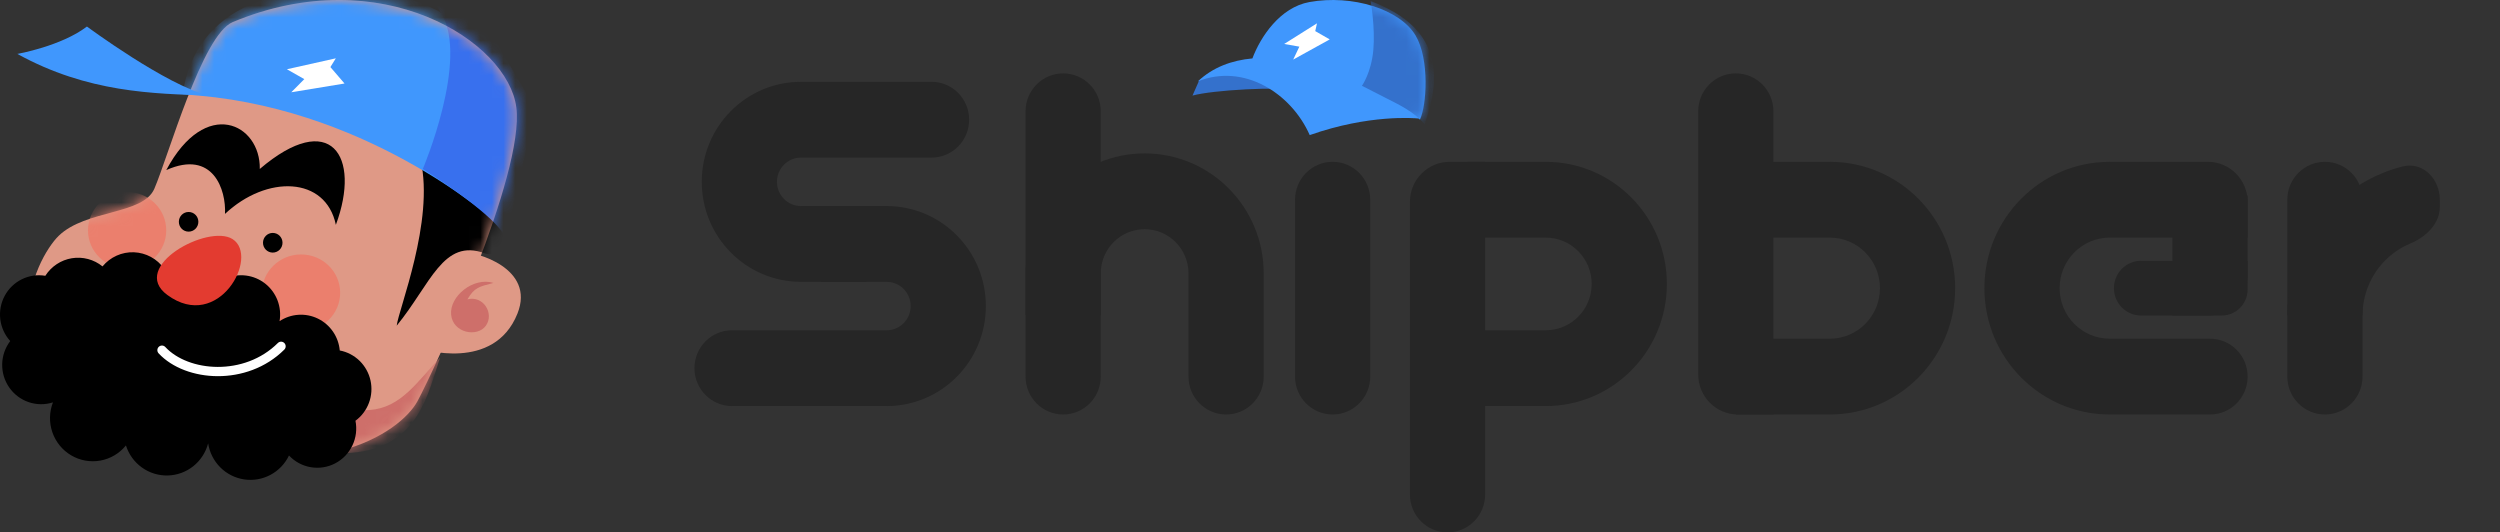 <svg width="216" height="46" viewBox="0 0 216 46" fill="none" xmlns="http://www.w3.org/2000/svg">
<rect x="0" y="0" width="216" height="46" fill="#333333" stroke="none"/>
<path d="M103.031 8.259L103.61 6.946L105.057 6.071H106.939C109.042 6.586 114.429 8.119 112.438 7.792C110.446 7.465 104.777 7.773 103.031 8.259Z" fill="#3471CC"/>
<path d="M108.208 5.048C108.91 3.168 110.606 0.635 113.13 0.178C116.835 -0.493 120.945 0.791 122.305 3.066C123.528 5.111 123.26 9.163 122.681 10.33C122.645 10.3 122.607 10.27 122.567 10.24C122.203 10.203 118.285 9.867 113.159 11.672C111.567 8.055 107.457 5.43 103.492 7.034C104.797 5.805 106.435 5.208 108.208 5.048Z" fill="#4097FD"/>
<mask id="mask0_1108_1294" style="mask-type:alpha" maskUnits="userSpaceOnUse" x="103" y="0" width="21" height="12">
<path d="M108.208 5.048C108.91 3.168 110.606 0.635 113.13 0.178C116.835 -0.493 120.945 0.791 122.305 3.066C123.528 5.111 123.26 9.163 122.681 10.33C122.645 10.3 122.607 10.27 122.567 10.24C122.203 10.203 118.285 9.867 113.159 11.672C111.567 8.055 107.457 5.43 103.492 7.034C104.797 5.805 106.435 5.208 108.208 5.048Z" fill="#4097FD"/>
</mask>
<g mask="url(#mask0_1108_1294)">
<path d="M123.084 10.738C125.544 4.029 121.984 1.461 118.424 0.09C118.424 0.09 118.83 2.366 118.656 4.32C118.482 6.275 117.672 7.413 117.672 7.413C117.672 7.413 119.061 8.113 119.9 8.55C120.74 8.988 122.129 9.601 123.084 10.738Z" fill="#3471CC"/>
</g>
<path fill-rule="evenodd" clip-rule="evenodd" d="M113.787 2.015L110.952 3.799L112.263 4.03L111.733 5.148L114.889 3.405L113.638 2.688L113.787 2.015Z" fill="white"/>
<path fill-rule="evenodd" clip-rule="evenodd" d="M69.205 13.617C68.059 13.617 67.129 14.554 67.129 15.709C67.129 16.865 68.059 17.802 69.205 17.802H74.891V24.351H69.205C64.47 24.351 60.632 20.482 60.632 15.709C60.632 10.937 64.47 7.068 69.205 7.068H80.486C82.28 7.068 83.734 8.534 83.734 10.343C83.734 12.151 82.28 13.617 80.486 13.617H69.205Z" fill="#262626"/>
<path fill-rule="evenodd" clip-rule="evenodd" d="M102.686 23.623C102.686 21.513 100.989 19.803 98.896 19.803C96.802 19.803 95.105 21.513 95.105 23.623V27.222H88.608V23.623C88.608 17.896 93.214 13.254 98.896 13.254C104.578 13.254 109.184 17.896 109.184 23.623V32.537C109.184 34.346 107.729 35.812 105.935 35.812C104.141 35.812 102.686 34.346 102.686 32.537V23.623Z" fill="#262626"/>
<path fill-rule="evenodd" clip-rule="evenodd" d="M133.55 28.535C135.743 28.535 137.521 26.743 137.521 24.533C137.521 22.323 135.743 20.531 133.55 20.531L126.782 20.531V13.981L133.55 13.981C139.332 13.981 144.018 18.705 144.018 24.533C144.018 30.36 139.332 35.084 133.55 35.084L125.067 35.084V28.535H133.55Z" fill="#262626"/>
<path fill-rule="evenodd" clip-rule="evenodd" d="M158.097 29.263C160.489 29.263 162.428 27.308 162.428 24.896C162.428 22.485 160.489 20.53 158.097 20.53L151.689 20.53L151.689 13.981L158.097 13.981C164.078 13.981 168.926 18.868 168.926 24.896C168.926 30.925 164.078 35.812 158.097 35.812L149.975 35.812V29.263H158.097Z" fill="#262626"/>
<path fill-rule="evenodd" clip-rule="evenodd" d="M182.282 20.53C179.89 20.53 177.951 22.485 177.951 24.897C177.951 27.308 179.89 29.263 182.282 29.263H190.946C192.74 29.263 194.195 30.729 194.195 32.537C194.195 34.346 192.74 35.812 190.946 35.812H182.282C176.302 35.812 171.453 30.925 171.453 24.897C171.453 18.868 176.302 13.981 182.282 13.981H190.764C192.659 13.981 194.195 15.53 194.195 17.44V20.53H182.282Z" fill="#262626"/>
<path fill-rule="evenodd" clip-rule="evenodd" d="M60 31.81C60 30.001 61.455 28.535 63.249 28.535L76.605 28.535C77.751 28.535 78.681 27.599 78.681 26.443C78.681 25.288 77.751 24.351 76.605 24.351H70.92V17.802H76.605C81.34 17.802 85.178 21.671 85.178 26.443C85.178 31.216 81.34 35.084 76.605 35.084L63.249 35.084C61.455 35.084 60 33.618 60 31.81Z" fill="#262626"/>
<path d="M88.608 9.615C88.608 7.806 90.062 6.34 91.857 6.34C93.651 6.34 95.105 7.806 95.105 9.615V32.537C95.105 34.346 93.651 35.812 91.857 35.812C90.062 35.812 88.608 34.346 88.608 32.537V9.615Z" fill="#262626"/>
<path d="M121.818 17.44C121.818 15.53 123.354 13.981 125.249 13.981H128.316V42.725C128.316 44.534 126.861 46 125.067 46C123.273 46 121.818 44.534 121.818 42.725V17.44Z" fill="#262626"/>
<path d="M146.726 9.615C146.726 7.806 148.18 6.34 149.975 6.34C151.769 6.34 153.223 7.806 153.223 9.615V35.812H150.157C148.262 35.812 146.726 34.264 146.726 32.353V9.615Z" fill="#262626"/>
<path d="M197.624 17.256C197.624 15.447 199.079 13.981 200.873 13.981C202.667 13.981 204.122 15.447 204.122 17.256V32.537C204.122 34.346 202.667 35.812 200.873 35.812C199.079 35.812 197.624 34.346 197.624 32.537V17.256Z" fill="#262626"/>
<path d="M111.891 17.256C111.891 15.447 113.346 13.981 115.14 13.981C116.934 13.981 118.389 15.447 118.389 17.256V32.537C118.389 34.346 116.934 35.812 115.14 35.812C113.346 35.812 111.891 34.346 111.891 32.537V17.256Z" fill="#262626"/>
<path d="M182.643 24.897C182.643 23.59 183.694 22.532 184.99 22.532H194.195V25.008C194.195 26.253 193.194 27.262 191.959 27.262H184.99C183.694 27.262 182.643 26.203 182.643 24.897Z" fill="#262626"/>
<path d="M194.195 16.892V23.803C194.195 25.713 192.659 27.262 190.764 27.262H187.697V16.892H194.195Z" fill="#262626"/>
<path fill-rule="evenodd" clip-rule="evenodd" d="M197.624 27.262C197.624 25.518 197.965 23.791 198.627 22.179C199.289 20.568 200.26 19.104 201.483 17.871C202.707 16.638 204.159 15.659 205.758 14.992C206.352 14.744 206.963 14.54 207.584 14.383C209.324 13.941 210.8 15.447 210.8 17.256V17.887C210.8 19.347 209.582 20.484 208.244 21.043C207.434 21.381 206.698 21.877 206.078 22.502C205.458 23.127 204.966 23.869 204.63 24.686C204.295 25.502 204.122 26.378 204.122 27.262H197.624Z" fill="#262626"/>
<path fill-rule="evenodd" clip-rule="evenodd" d="M44.613 9.298C43.895 3.577 32.911 -3.451 20.099 1.914C17.477 3.011 14.566 13.444 13.337 16.303C12.36 18.574 7.423 18.096 5.072 20.374C3.12 22.265 -2.242 32.256 12.491 37.414C16.444 38.798 19.902 36.516 22.823 36.657C25.365 36.78 27.491 39.447 29.292 38.98C33.137 37.984 35.334 36.016 36.066 34.669C37.565 31.909 45.33 15.019 44.613 9.298Z" fill="#DF9986"/>
<mask id="mask1_1108_1294" style="mask-type:alpha" maskUnits="userSpaceOnUse" x="2" y="0" width="43" height="40">
<path fill-rule="evenodd" clip-rule="evenodd" d="M44.609 9.298C43.892 3.577 32.907 -3.451 20.095 1.914C17.474 3.011 14.562 13.444 13.333 16.303C12.356 18.574 7.419 18.096 5.068 20.374C3.116 22.265 -2.246 32.256 12.488 37.414C16.44 38.798 19.898 36.516 22.819 36.657C25.361 36.78 27.487 39.447 29.288 38.98C33.133 37.984 35.331 36.016 36.062 34.669C37.561 31.909 45.326 15.019 44.609 9.298Z" fill="#DF9986"/>
</mask>
<g mask="url(#mask1_1108_1294)">
<path fill-rule="evenodd" clip-rule="evenodd" d="M38.031 30.882C36.97 33.95 36.215 38.615 30.423 39.118C24.631 39.622 21.125 37.888 21.125 37.888L26.009 34.385C26.009 34.385 28.792 35.656 31.926 35.426C34.655 35.227 36.036 32.995 38.031 30.882Z" fill="#CE6F6A"/>
<path d="M10.983 23.214C12.85 23.214 14.364 21.731 14.364 19.901C14.364 18.071 12.85 16.587 10.983 16.587C9.115 16.587 7.602 18.071 7.602 19.901C7.602 21.731 9.115 23.214 10.983 23.214Z" fill="#EB7F6D"/>
<path d="M26.01 28.611C27.878 28.611 29.391 27.127 29.391 25.297C29.391 23.467 27.878 21.984 26.01 21.984C24.143 21.984 22.629 23.467 22.629 25.297C22.629 27.127 24.143 28.611 26.01 28.611Z" fill="#EB7F6D"/>
<path fill-rule="evenodd" clip-rule="evenodd" d="M36.344 13.842C37.545 19.101 34.422 26.751 34.277 28.137C37.211 24.548 38.289 20.548 41.885 21.889C43.729 22.577 44.139 18.386 44.139 18.386C44.139 18.386 35.142 8.583 36.344 13.842Z" fill="black"/>
<path fill-rule="evenodd" clip-rule="evenodd" d="M15.777 8.162C31.293 8.968 42.538 18.822 43.203 19.522C43.867 20.223 45.843 10.21 45.739 9.298C45.634 8.386 41.322 0.502 32.871 -0.642C24.421 -1.786 16.875 0.415 15.777 8.162Z" fill="#4097FD"/>
<path fill-rule="evenodd" clip-rule="evenodd" d="M38.128 1.157C40.554 5.126 36.531 14.6 36.531 14.6C36.531 14.6 42.234 18.177 43.481 20.185C43.897 20.854 46.205 9.298 46.205 9.298L41.697 1.63C41.697 1.63 35.702 -2.813 38.128 1.157Z" fill="#3870EE"/>
</g>
<path fill-rule="evenodd" clip-rule="evenodd" d="M40.011 21.794C38.794 23.268 36.348 30.125 36.348 30.125C36.348 30.125 42.668 32.193 44.707 27.096C46.283 23.154 41.078 21.748 40.011 21.794Z" fill="#DF9986"/>
<path fill-rule="evenodd" clip-rule="evenodd" d="M42.64 24.445C40.898 23.903 38.824 25.599 38.977 27.19C39.129 28.782 41.248 29.172 41.982 28.137C42.716 27.102 41.78 25.507 40.386 25.865C40.989 24.822 41.419 24.764 42.64 24.445Z" fill="#CE6F6A"/>
<path fill-rule="evenodd" clip-rule="evenodd" d="M22.445 14.599C22.52 10.696 17.767 8.316 14.367 14.694C18.425 12.889 19.552 16.431 19.439 18.481C23.048 15.092 28.145 15.224 29.019 19.427C31.235 13.444 28.533 9.405 22.445 14.599Z" fill="black"/>
<path fill-rule="evenodd" clip-rule="evenodd" d="M18.03 8.257C14.392 7.388 7.511 2.292 7.511 2.292C5.306 3.983 1.5 4.659 1.5 4.659C7.581 8.016 13.265 8.094 18.03 8.257Z" fill="#4097FD"/>
<path fill-rule="evenodd" clip-rule="evenodd" d="M30.712 36.352C30.856 37.074 30.763 37.824 30.448 38.488C30.132 39.152 29.611 39.694 28.962 40.033C28.314 40.372 27.573 40.49 26.853 40.367C26.133 40.245 25.471 39.89 24.969 39.355C24.626 40.071 24.064 40.658 23.367 41.029C22.669 41.401 21.872 41.538 21.092 41.421C20.312 41.303 19.589 40.938 19.03 40.377C18.471 39.816 18.104 39.09 17.983 38.304C17.779 39.085 17.329 39.778 16.701 40.279C16.073 40.78 15.3 41.062 14.499 41.082C13.699 41.102 12.913 40.86 12.261 40.392C11.608 39.924 11.124 39.255 10.881 38.485C10.323 39.173 9.54 39.637 8.672 39.794C7.805 39.951 6.91 39.791 6.15 39.342C5.389 38.893 4.813 38.185 4.524 37.346C4.236 36.506 4.254 35.591 4.576 34.764C3.893 34.983 3.159 34.977 2.48 34.746C1.801 34.516 1.212 34.072 0.8 33.481C0.388 32.89 0.174 32.182 0.189 31.46C0.204 30.738 0.448 30.039 0.884 29.466C0.411 28.945 0.111 28.289 0.025 27.589C-0.06 26.888 0.073 26.178 0.407 25.558C0.74 24.937 1.258 24.437 1.887 24.127C2.516 23.817 3.225 23.712 3.916 23.828C4.171 23.427 4.507 23.085 4.901 22.824C5.296 22.562 5.741 22.388 6.207 22.311C6.673 22.235 7.15 22.258 7.607 22.38C8.063 22.501 8.489 22.718 8.857 23.017C9.187 22.618 9.602 22.3 10.072 22.089C10.542 21.877 11.054 21.777 11.569 21.796C12.083 21.816 12.586 21.953 13.04 22.199C13.493 22.445 13.884 22.793 14.183 23.215C14.559 22.851 15.012 22.58 15.509 22.423C16.006 22.266 16.532 22.227 17.046 22.309C17.56 22.392 18.048 22.593 18.472 22.898C18.896 23.203 19.244 23.603 19.488 24.066C20.045 23.821 20.657 23.731 21.26 23.808C21.863 23.885 22.434 24.125 22.912 24.502C23.391 24.88 23.759 25.381 23.978 25.952C24.196 26.523 24.258 27.144 24.154 27.748C24.641 27.426 25.201 27.236 25.782 27.198C26.362 27.159 26.943 27.273 27.467 27.528C27.99 27.783 28.44 28.171 28.771 28.653C29.102 29.135 29.303 29.696 29.355 30.28C29.999 30.403 30.594 30.714 31.066 31.173C31.538 31.633 31.866 32.222 32.011 32.867C32.155 33.512 32.109 34.186 31.878 34.805C31.647 35.425 31.242 35.962 30.712 36.352Z" fill="black"/>
<path fill-rule="evenodd" clip-rule="evenodd" d="M20.094 20.658C17.98 19.318 11.123 23.039 14.458 25.486C18.884 28.733 22.456 22.157 20.094 20.658Z" fill="#E33B30"/>
<path fill-rule="evenodd" clip-rule="evenodd" d="M29.016 5.038L24.789 5.984L26.292 6.836L25.165 7.972L29.767 7.215L28.546 5.795L29.016 5.038Z" fill="white"/>
<path fill-rule="evenodd" clip-rule="evenodd" d="M13.721 29.963C13.881 29.812 14.132 29.82 14.282 29.981C15.272 31.044 16.967 31.695 18.808 31.701C20.642 31.706 22.567 31.072 24.007 29.636C24.163 29.481 24.414 29.483 24.568 29.64C24.722 29.797 24.721 30.05 24.565 30.205C22.953 31.812 20.815 32.507 18.806 32.501C16.805 32.494 14.879 31.791 13.703 30.528C13.553 30.367 13.561 30.114 13.721 29.963Z" fill="white"/>
<ellipse cx="16.296" cy="19.164" rx="0.843" ry="0.85" fill="black"/>
<ellipse cx="23.566" cy="20.974" rx="0.843" ry="0.85" fill="black"/>
</svg>
